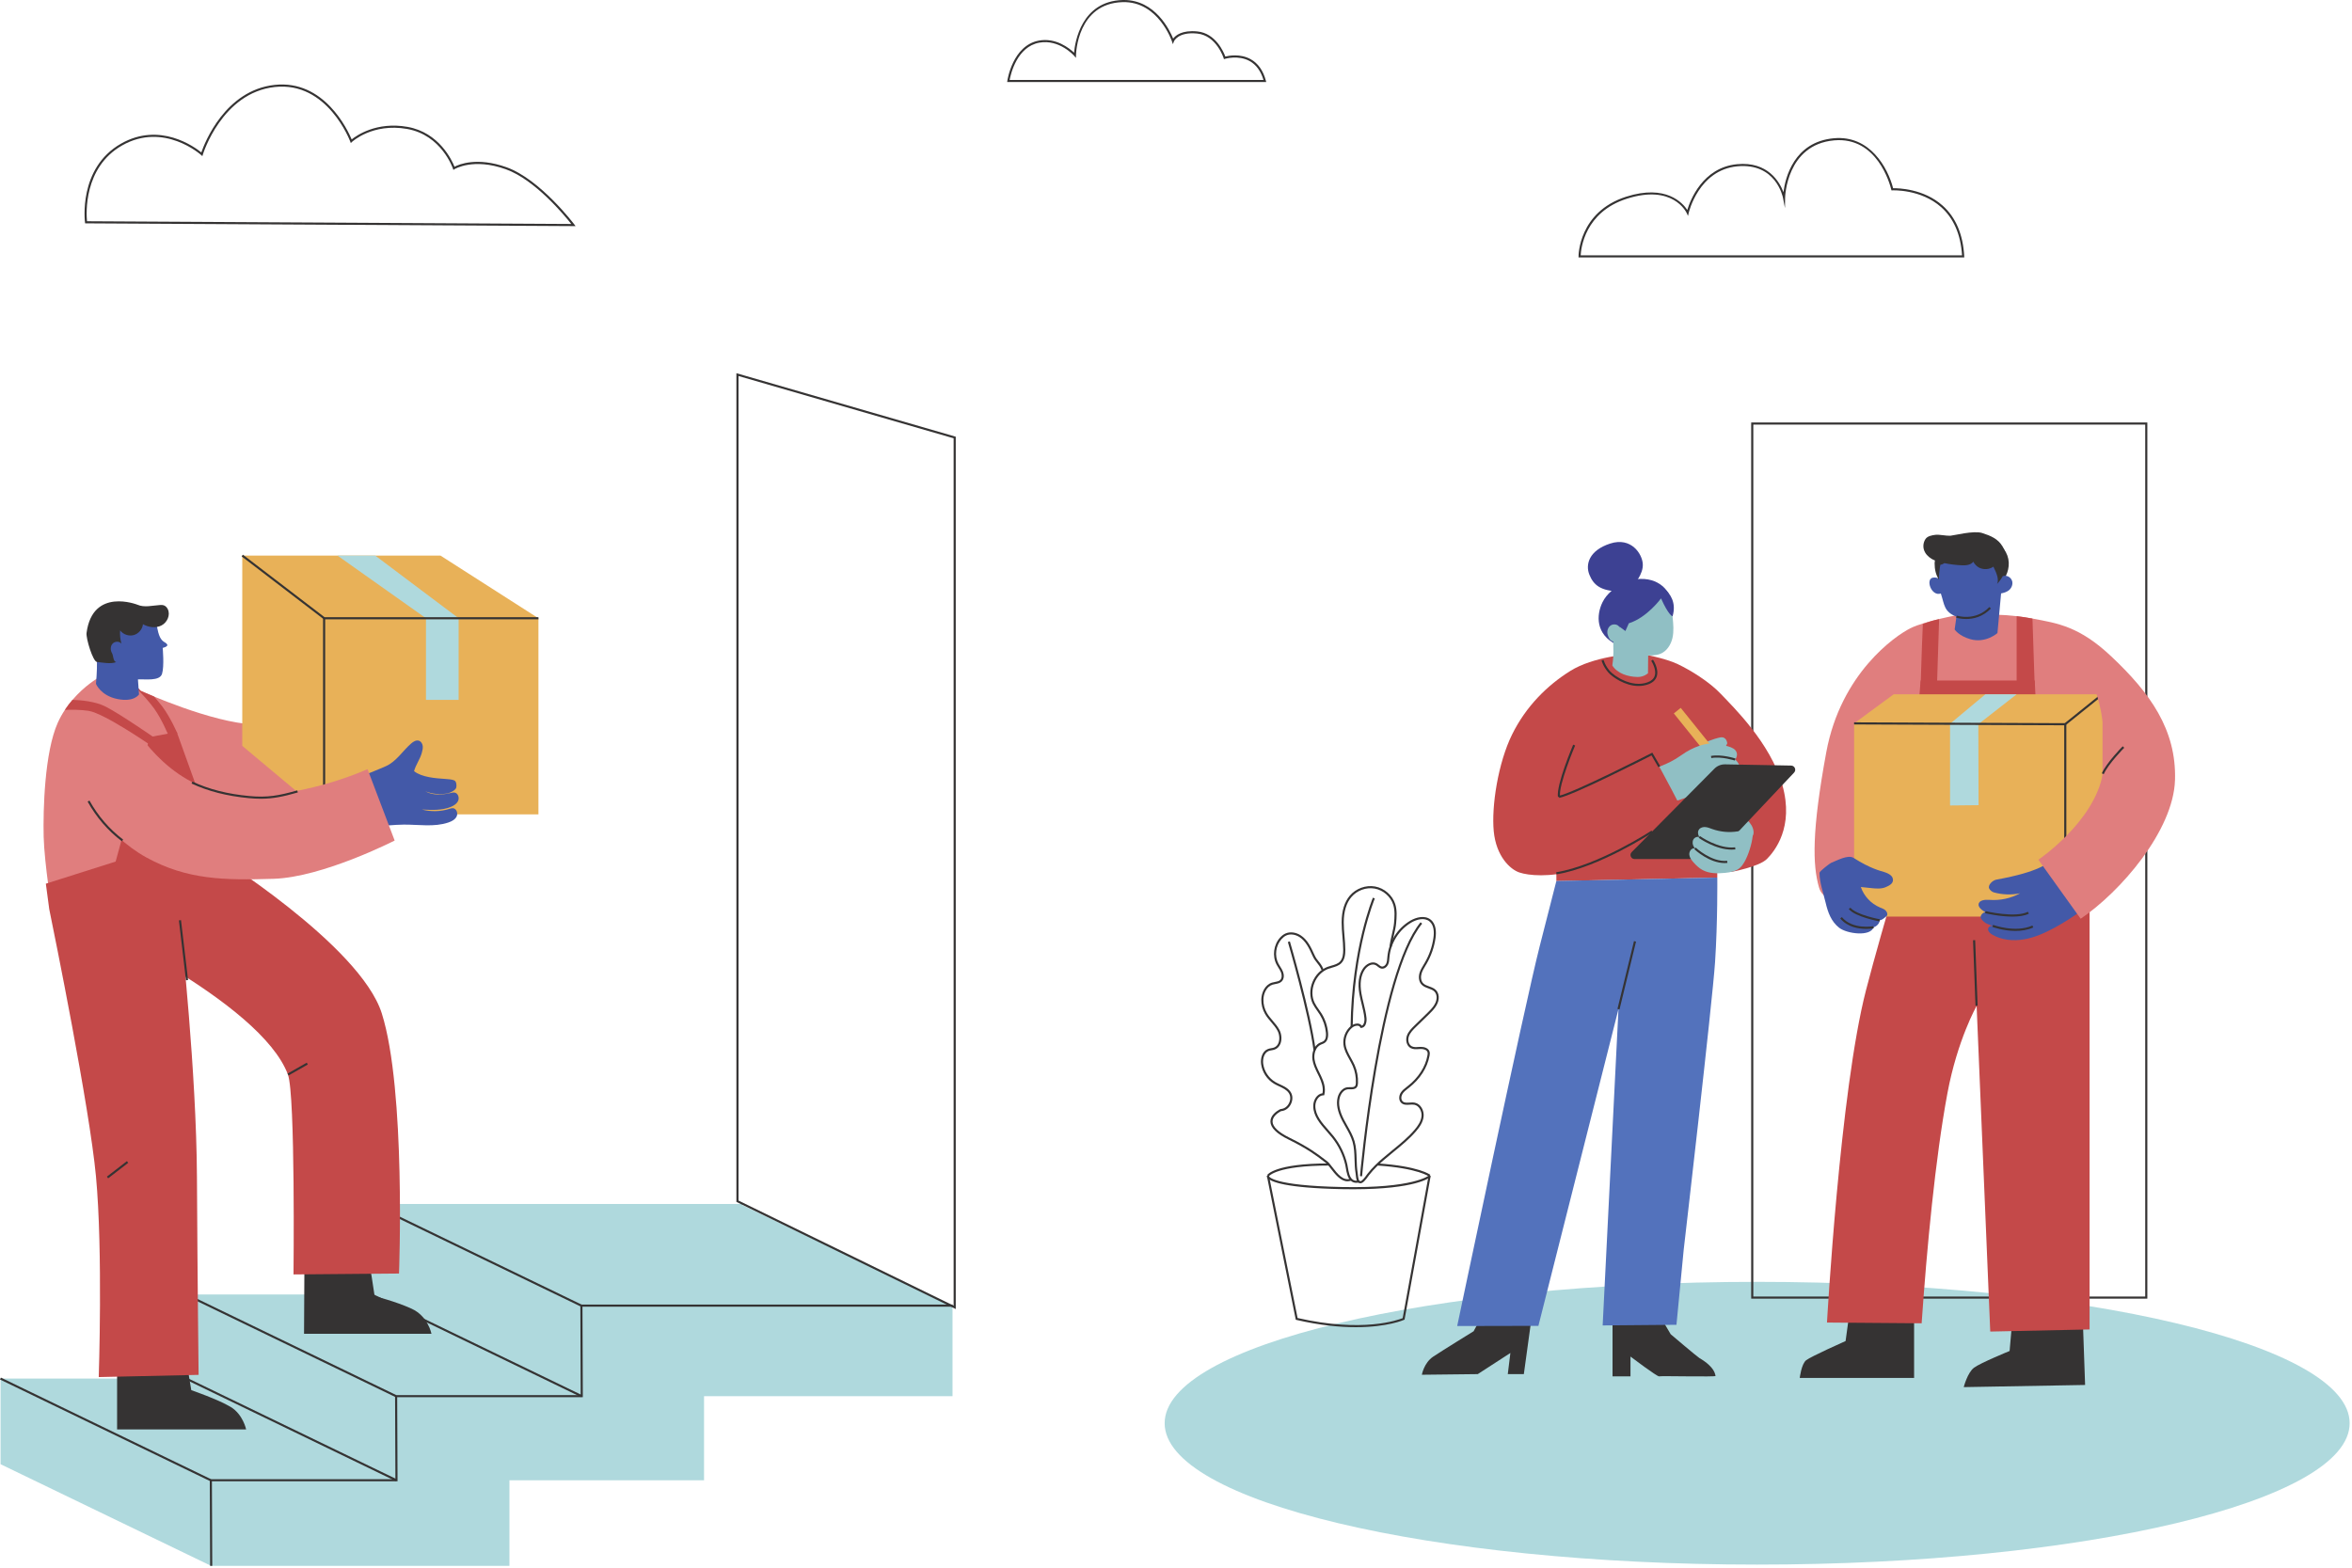 <svg width="459" height="306" viewBox="0 0 459 306" fill="none" xmlns="http://www.w3.org/2000/svg">
<path d="M144.856 235.218V235.003H72.43V252.676H36.27V269.087H0.111V285.803L41.209 305.65L99.418 305.649V288.933H137.397V272.523H185.888V254.85L144.856 235.218Z" fill="#AFD9DD"/>
<path d="M41.009 305.649L40.941 288.727H77.166L77.099 272.313H113.324L113.258 254.645H185.892V255.057H113.672L113.738 272.725H77.513L77.58 289.139H41.355L41.421 305.648L41.009 305.649Z" fill="#353333"/>
<path d="M72.502 234.818L72.322 235.189L113.351 255.033L113.53 254.662L72.502 234.818Z" fill="#353333"/>
<path d="M72.566 252.485L72.387 252.856L113.415 272.701L113.594 272.329L72.566 252.485Z" fill="#353333"/>
<path d="M36.34 252.485L36.16 252.856L77.188 272.701L77.368 272.329L36.34 252.485Z" fill="#353333"/>
<path d="M36.406 268.897L36.227 269.268L77.255 289.112L77.434 288.741L36.406 268.897Z" fill="#353333"/>
<path d="M0.18 268.898L0 269.269L41.028 289.113L41.208 288.742L0.18 268.898Z" fill="#353333"/>
<path d="M71.971 245.5L73.112 253.001C73.112 253.001 77.107 253.98 80.327 255.448C83.548 256.916 84.201 260.339 84.201 260.339H59.334L59.415 245.501L71.971 245.5Z" fill="#353333"/>
<path d="M36.514 266.455L37.33 271.347C37.33 271.347 42.548 273.14 44.993 274.608C47.44 276.076 48.032 279.011 48.032 279.011H22.85V265.149L36.514 266.455Z" fill="#353333"/>
<path d="M41.351 166.491C41.351 166.491 70.276 184.416 74.509 197.809C79.25 212.803 77.868 248.583 77.868 248.583L57.279 248.761C57.279 248.761 57.659 213.705 56.192 209.757C50.861 195.397 15.24 179.176 15.24 179.176L41.351 166.491Z" fill="#C44949"/>
<path d="M75.282 143.055C75.282 143.055 68.567 151.376 61.944 153.471C55.736 155.425 47.038 156.8 39.642 154.865L44.285 169.957L10.223 178.273C10.223 178.273 8.648 168.551 8.52 163.295C8.399 158.033 8.696 146.842 11.265 141.094C11.673 140.181 12.146 139.344 12.658 138.57C13.13 137.856 13.635 137.197 14.146 136.609C16.554 133.798 19.095 132.355 19.095 132.355C19.095 132.355 19.945 134.488 22.992 135.094C25.304 135.56 26.358 134.839 26.728 134.462C26.849 134.341 26.901 134.257 26.901 134.257L27.431 134.826C27.438 134.826 28.447 135.292 30.088 135.97C35.906 138.378 49.672 143.513 54.653 140.518C61.046 136.686 67.586 131.838 67.586 131.838L75.282 143.055Z" fill="#E07E7E"/>
<path d="M105.079 120.678H63.25V158.959H105.079V120.678Z" fill="#E8B158"/>
<path d="M63.248 158.959L47.279 145.586V108.451L63.248 120.678V158.959Z" fill="#E8B158"/>
<path d="M105.076 120.678L85.967 108.451H47.279L63.248 120.678H105.076Z" fill="#E8B158"/>
<path d="M89.504 120.678V136.611H83.132V120.678L65.867 108.451H73.236L89.504 120.678Z" fill="#AFD9DD"/>
<path d="M63.459 158.96H63.047V120.472H105.082V120.884H63.459V158.96Z" fill="#353333"/>
<path d="M47.405 108.273L47.154 108.601L63.123 120.827L63.374 120.5L47.405 108.273Z" fill="#353333"/>
<path d="M34.617 143.152L32.949 143.707C32.949 143.707 31.569 140.328 30.037 138.239C28.983 136.802 27.725 135.462 26.729 134.465C26.849 134.344 26.902 134.26 26.902 134.26L27.432 134.829C27.439 134.829 28.448 135.295 30.089 135.973C30.747 136.745 31.411 137.551 31.749 138.004C33.307 140.118 34.617 143.152 34.617 143.152Z" fill="#C44949"/>
<path d="M88.378 157.749C88.157 157.735 87.943 157.81 87.731 157.877C85.988 158.428 84.09 158.474 82.324 158.008C84.218 158.119 86.185 158.219 87.947 157.513C88.556 157.268 89.166 156.889 89.418 156.283C89.669 155.677 89.378 154.826 88.733 154.706C88.487 154.661 88.235 154.721 87.992 154.778C86.32 155.167 84.461 155.305 82.977 154.441C84.373 155.004 85.937 155.146 87.413 154.841C87.908 154.739 88.927 154.221 89.041 153.728C89.144 153.282 89.07 152.515 88.653 152.327C88.237 152.139 87.42 152.077 86.964 152.047C85.052 151.923 82.294 151.726 80.805 150.52C81.139 149.285 81.98 148.186 82.314 146.953C82.431 146.52 82.549 146.075 82.5 145.629C82.45 145.184 82.192 144.732 81.767 144.586C81.223 144.399 80.653 144.759 80.22 145.139C78.55 146.604 77.324 148.665 75.29 149.559C74.235 150.022 70.501 151.611 69.408 151.824C69.44 152.535 69.601 153.269 69.722 153.975C70.152 156.497 70.758 158.99 71.536 161.429C72.972 161.323 74.409 161.216 75.846 161.11C76.83 161.037 77.817 160.964 78.804 160.957C81.725 160.937 84.74 161.481 87.507 160.542C88.16 160.321 88.835 159.972 89.125 159.345C89.412 158.717 89.067 157.792 88.378 157.749Z" fill="#4359A8"/>
<path d="M31.75 126.465C31.75 126.465 32.087 130.052 31.62 131.537C31.152 133.028 28.218 132.52 26.919 132.616L27.132 135.543C27.132 135.543 26.204 137.103 22.926 136.444C19.648 135.791 18.734 133.495 18.734 133.495C18.824 132.41 18.892 131.331 18.913 130.513C18.92 130.149 18.92 129.709 18.92 129.214C18.927 126.211 18.975 121.235 21.188 119.765C23.758 118.06 28.85 118.315 29.902 119.723C30.266 120.218 30.438 121.297 30.644 122.369C30.788 123.111 30.96 123.84 31.221 124.369C31.764 125.441 32.341 125.283 32.63 125.812C32.85 126.218 31.75 126.465 31.75 126.465Z" fill="#4359A8"/>
<path d="M32.741 118.895C32.583 118.576 32.329 118.292 31.995 118.169C31.746 118.077 31.474 118.081 31.208 118.098C29.734 118.189 28.182 118.63 26.827 118.039C26.827 118.039 18.081 114.561 16.891 123.542C16.751 124.594 18.131 129.131 18.921 129.212C20.024 129.326 21.653 129.654 22.68 129.232C22.04 129.089 22.177 128.03 21.846 127.463C21.513 126.897 21.527 126.11 21.975 125.63C22.423 125.149 23.308 125.124 23.705 125.646C23.462 124.804 23.373 123.916 23.443 123.042C24.03 123.84 25.127 124.224 26.083 123.965C27.04 123.707 27.794 122.826 27.901 121.841C29 122.459 30.402 122.658 31.52 122.08C32.641 121.502 33.3 120.025 32.741 118.895Z" fill="#353333"/>
<path d="M35.374 182.315L39.846 171.633L44.511 170.734L34.494 142.875L29.226 143.867L22.568 168.17L8.947 172.489L9.61 177.46C10.608 182.334 17.452 216.018 18.727 229.595C20.102 244.248 19.269 268.795 19.269 268.795L38.758 268.362C38.758 268.362 38.546 250.391 38.435 229.751C38.326 209.114 35.374 182.315 35.374 182.315Z" fill="#C44949"/>
<path d="M25.749 141.098C25.749 141.098 32.182 153.358 44.871 154.991C57.56 156.625 71.725 150.128 71.725 150.128L77.018 164.065C77.018 164.065 62.987 171.243 53.395 171.537C43.803 171.831 36.553 171.757 28.561 167.367C20.57 162.978 15.24 153.918 15.24 153.918L25.749 141.098Z" fill="#E07E7E"/>
<path d="M50.909 155.907C50.183 155.907 49.418 155.868 48.578 155.79C44.316 155.391 40.651 154.458 37.379 152.936L37.553 152.562C40.783 154.063 44.402 154.984 48.618 155.379C52.184 155.713 54.397 155.31 58.011 154.281L58.123 154.678C55.306 155.479 53.325 155.907 50.909 155.907Z" fill="#353333"/>
<path d="M23.778 164.209C21.044 162.128 18.798 159.523 17.1 156.466L17.46 156.266C19.13 159.272 21.34 161.833 24.027 163.88L23.778 164.209Z" fill="#353333"/>
<path d="M35.325 179.606L34.916 179.654L36.289 191.341L36.699 191.293L35.325 179.606Z" fill="#353333"/>
<path d="M30.712 144.396L29.562 145.583C29.562 145.583 20.366 139.222 17.28 138.749C15.728 138.513 13.991 138.513 12.656 138.571C13.129 137.856 13.633 137.198 14.145 136.609C15.672 136.648 18.551 136.877 20.595 137.912C23.495 139.382 30.712 144.396 30.712 144.396Z" fill="#C44949"/>
<path d="M24.768 226.647L20.855 229.671L21.108 229.997L25.02 226.973L24.768 226.647Z" fill="#353333"/>
<path d="M59.866 207.426L56.117 209.557L56.321 209.915L60.069 207.785L59.866 207.426Z" fill="#353333"/>
<path d="M186.518 255.514L143.711 234.599V72.846L186.518 85.243V255.514ZM144.122 234.342L186.105 254.855V85.552L144.122 73.394V234.342Z" fill="#353333"/>
<path d="M342.914 305.396C406.773 305.396 458.542 293.042 458.542 277.801C458.542 262.561 406.773 250.207 342.914 250.207C279.054 250.207 227.285 262.561 227.285 277.801C227.285 293.042 279.054 305.396 342.914 305.396Z" fill="#AFD9DD"/>
<path d="M419.059 253.486H341.752V82.465H419.059V253.486ZM342.164 253.074H418.647V82.877H342.164V253.074Z" fill="#353333"/>
<path d="M373.543 254.546V268.967H351.225C351.225 268.967 351.541 266.23 352.488 265.494C353.435 264.757 360.172 261.758 360.172 261.758L361.331 253.282H373.543V254.546Z" fill="#353333"/>
<path d="M406.433 256.648H393.227H392.794L392.18 263.702C392.18 263.702 386.505 266.018 385.235 266.965C383.965 267.912 383.227 270.754 383.227 270.754L406.914 270.334L406.433 256.648Z" fill="#353333"/>
<path d="M407.79 166.827V259.498L388.404 259.91L385.745 196.35C385.745 196.35 381.992 202.947 380.04 213.42C377.677 226.097 376.017 243.741 375.015 258.296L356.541 258.151C356.541 258.151 359.067 212.961 364.158 193.271C367.493 180.372 373.702 160.143 373.702 160.143L407.789 160.461V166.827H407.79Z" fill="#C44949"/>
<path d="M402.64 124.533C398.297 121.337 388.402 119.978 388.402 119.978H382.448C382.448 119.978 375.754 121.163 372.807 122.636C369.859 124.11 359.253 131.429 356.41 146.799C353.568 162.17 353.723 168.904 354.986 173.22C356.249 177.536 362.769 174.221 362.769 174.221C362.769 174.221 404.458 168.43 412.034 154.695C419.608 140.96 406.983 127.729 402.64 124.533Z" fill="#E07E7E"/>
<path d="M378.424 120.845L377.946 135.734H374.766C374.766 135.734 375.043 126.062 375.252 121.799C376.411 121.355 377.475 121.05 378.424 120.845Z" fill="#C44949"/>
<path d="M397.083 132.829H374.814L373.703 146.717L397.792 147.171L397.083 132.829Z" fill="#C44949"/>
<path d="M369.549 135.525L361.838 141.198V178.917H403.052L410.313 169.756V135.525H369.549Z" fill="#E8B158"/>
<path d="M386.076 141.363L386.125 157.165L380.557 157.221V141.273L387.447 135.525H393.548L386.076 141.363Z" fill="#AFD9DD"/>
<path d="M403.251 178.918H402.838V141.57L361.83 141.406L361.831 140.993L403.251 141.159V178.918Z" fill="#353333"/>
<path d="M410.171 135.345L402.914 141.186L403.173 141.507L410.43 135.666L410.171 135.345Z" fill="#353333"/>
<path d="M406.82 168.027C406.685 167.816 405.583 165.854 405.313 165.931C402.769 166.66 400.287 168.349 397.915 169.416C396.4 170.097 393.914 170.917 389.594 171.697C388.863 171.829 387.881 172.764 388.197 173.436C388.344 173.747 388.761 174.092 389.092 174.184C390.761 174.647 392.539 174.707 394.237 174.36C392.421 175.355 390.314 175.807 388.251 175.647C387.388 175.58 386.17 175.683 386.126 176.548C386.105 176.957 386.411 177.306 386.729 177.565C386.959 177.75 387.202 177.91 387.455 178.049C387.452 178.049 387.45 178.049 387.447 178.049C386.83 178.131 386.279 178.879 386.657 179.375C387.392 180.322 388.058 180.425 388.878 180.727C388.516 180.719 388.184 180.811 388.036 181.123C387.801 181.621 388.303 182.146 388.779 182.423C390.63 183.504 392.899 183.715 395.013 183.35C397.127 182.986 399.11 182.085 400.993 181.061C404.501 179.152 407.754 176.776 410.639 174.015C409.367 172.019 408.094 170.023 406.82 168.027Z" fill="#4359A8"/>
<path d="M393.326 181.708C390.959 181.708 388.934 180.968 388.811 180.921L388.955 180.535C388.999 180.551 393.331 182.135 396.631 180.66L396.799 181.036C395.679 181.538 394.462 181.708 393.326 181.708Z" fill="#353333"/>
<path d="M392.721 178.915C390.219 178.915 387.564 178.288 387.4 178.25L387.497 177.849C387.556 177.862 393.315 179.222 395.752 177.974L395.94 178.341C395.1 178.768 393.929 178.915 392.721 178.915Z" fill="#353333"/>
<path d="M424.459 152.257C424.154 162.127 413.837 174.069 406.048 179.331L397.793 167.812C397.793 167.812 408.702 160.462 410.367 151.028C411.344 145.499 410.39 134.719 406.438 130.256C404.595 128.171 400.541 125.795 396.743 123.851C395.635 123.286 394.552 122.756 393.55 122.282C390.623 120.897 388.404 119.979 388.404 119.979C388.404 119.979 390.496 119.92 393.55 120.272C394.5 120.383 395.54 120.533 396.64 120.739C401.609 121.662 405.821 122.282 412.032 128.133C419.534 135.197 424.76 142.387 424.459 152.257Z" fill="#E07E7E"/>
<path d="M392.016 109.8C392.097 111.627 391.15 113.413 389.746 114.582C389.619 112.356 389.394 110.134 389.072 107.927C388.994 107.39 388.909 106.855 388.821 106.319C388.734 105.787 388.637 105.659 389.16 105.742C389.894 105.857 390.664 106.643 391.082 107.206C391.638 107.953 391.975 108.87 392.016 109.8Z" fill="#353333"/>
<path d="M392.649 113.333C392.478 112.86 392.045 112.492 391.551 112.401C391.324 112.36 391.081 112.387 390.844 112.459C390.876 110.043 390.047 107.646 388.158 106.212C385.716 104.359 381.754 104.572 380.045 106.583C379.204 107.574 378.918 108.265 378.576 109.519C378.346 110.359 378.28 111.655 378.342 112.932C378.023 112.754 377.632 112.676 377.167 112.763C375.744 113.073 376.909 116.478 378.761 115.847C378.783 115.924 378.805 116.002 378.829 116.072C379.458 117.955 379.348 119.43 381.807 120.361L381.457 122.869C381.457 122.869 382.219 124.099 384.507 124.762C387.501 125.63 389.809 123.573 389.809 123.573L390.518 115.833C391.041 115.723 391.56 115.579 391.984 115.261C392.568 114.824 392.896 114.018 392.649 113.333Z" fill="#4359A8"/>
<path d="M391.587 110.303C391.783 109.056 391.445 107.763 390.81 106.672C389.937 105.172 388.483 104.57 386.833 104.041C385.182 103.51 381.262 104.533 380.61 104.573C379.859 104.62 378.448 104.295 377.702 104.393C377.001 104.484 376.154 104.629 375.764 105.219C375.374 105.809 375.254 106.569 375.444 107.249C375.66 108.021 376.247 108.651 376.932 109.065C377.147 109.194 377.374 109.3 377.604 109.395C377.566 109.609 377.545 109.796 377.545 109.931C377.547 111.166 377.787 112.235 378.413 113.155C378.344 112.339 378.469 111.591 378.575 110.762C378.597 110.59 378.628 110.418 378.668 110.248C378.898 110.208 379.119 110.13 379.318 110.007C379.356 109.984 379.398 109.954 379.444 109.918C380.579 110.152 381.731 110.296 382.888 110.344C383.751 110.38 384.591 110.273 385.099 109.647C385.352 110.13 385.74 110.541 386.226 110.795C387.096 111.25 388.218 111.174 389.018 110.607C389.702 111.988 390.12 113.107 389.744 113.977C390.838 112.799 391.39 111.551 391.587 110.303Z" fill="#353333"/>
<path d="M383.693 120.825C382.554 120.825 381.759 120.559 381.742 120.554L381.877 120.164C381.913 120.176 385.472 121.353 388.235 118.487L388.532 118.773C386.924 120.444 385.06 120.825 383.693 120.825Z" fill="#353333"/>
<path d="M397.111 134.9H393.551V120.271C394.501 120.383 395.541 120.533 396.641 120.739L396.744 123.852L397.111 134.9Z" fill="#C44949"/>
<path d="M410.552 151.111L410.176 150.944C411.09 148.881 414.125 145.797 414.254 145.667L414.547 145.957C414.515 145.987 411.435 149.116 410.552 151.111Z" fill="#353333"/>
<path d="M385.459 183.509L385.047 183.524L385.526 196.317L385.938 196.301L385.459 183.509Z" fill="#353333"/>
<path d="M367.986 173.173C368.875 172.806 369.653 172.318 369.361 171.401C369.159 170.766 368.304 170.395 367.668 170.199C367.032 170.002 365.004 169.554 361.746 167.462C360.652 166.76 358.514 167.964 357.342 168.423C357.115 168.512 355.077 170.064 355.078 170.37C355.09 172.324 355.835 174.314 356.281 176.215C356.726 178.115 357.372 179.866 358.902 181.08C360.432 182.292 365.057 182.86 365.63 180.994C366.251 180.826 366.79 180.251 366.831 179.644C367.149 179.608 367.568 179.381 368.262 178.713C368.416 178.348 368.218 177.913 367.914 177.656C367.612 177.399 367.223 177.273 366.857 177.119C365.135 176.392 363.748 174.905 363.143 173.136C363.807 173.206 364.471 173.276 365.135 173.345C366.092 173.446 367.096 173.54 367.986 173.173Z" fill="#4359A8"/>
<path d="M366.797 179.846C366.603 179.81 362.03 178.964 360.793 177.431L361.113 177.171C362.255 178.584 366.824 179.431 366.871 179.439L366.797 179.846Z" fill="#353333"/>
<path d="M364.195 181.313C362.745 181.313 360.55 180.99 359.129 179.272L359.446 179.01C361.52 181.515 365.55 180.799 365.592 180.791L365.667 181.197C365.604 181.209 365.018 181.313 364.195 181.313Z" fill="#353333"/>
<path d="M298.796 257.928L297.382 268.216H294.25L294.755 264.091L288.39 268.216L277.479 268.339C277.479 268.339 277.883 266.011 279.701 264.799C281.519 263.586 287.581 259.848 287.581 259.848L288.895 257.423L298.796 257.928Z" fill="#353333"/>
<path d="M324.746 258.236L326.044 260.435C326.044 260.435 331.199 264.817 331.636 265.074C334.8 266.938 334.686 268.341 334.798 268.572C334.911 268.801 324.124 268.535 323.785 268.653C323.447 268.77 318.194 264.792 318.194 264.792V268.653H314.691V258.237H324.746V258.236Z" fill="#353333"/>
<path d="M303.729 161.123V171.979L335.132 171.291V159.255L303.729 161.123Z" fill="#C44949"/>
<path d="M320.46 127.669C320.46 127.669 324.878 128.421 327.415 129.631C329.952 130.84 333.589 133.072 335.859 135.482C338.13 137.891 345.501 144.978 347.831 153.23C350.161 161.482 346.307 166.171 344.803 167.68C343.299 169.189 337.841 170.196 337.841 170.196L320.46 153.963L300.816 160.26L304.2 143.154L314.069 129.631L320.46 127.669Z" fill="#C44949"/>
<path d="M332.312 145.093C332.312 145.093 334.343 144.211 335.666 143.945C336.99 143.68 337.078 145.093 337.078 145.093C337.078 145.093 336.724 146.063 336.107 146.329C335.49 146.594 332.312 145.093 332.312 145.093Z" fill="#90BFC4"/>
<path d="M328 138.171L326.652 139.254L338.903 154.499L340.251 153.416L328 138.171Z" fill="#E8B158"/>
<path d="M322.385 150.116C322.385 150.116 325.473 149.314 328.034 147.46C330.593 145.607 333.152 144.989 334.3 145.166C335.448 145.342 337.831 145.519 338.625 146.402C339.42 147.284 338.625 148.255 338.625 148.255C338.625 148.255 339.242 148.696 339.596 149.756C339.949 150.815 338.625 151.344 338.625 151.344C338.625 151.344 339.42 151.754 338.801 152.565C338.184 153.374 334.565 153.374 333.33 154.081C332.094 154.787 323.798 157.417 323.798 157.417L322.385 150.116Z" fill="#90BFC4"/>
<path d="M318.171 127.669C318.171 127.669 310.966 128.134 306.455 130.957C301.944 133.779 297.808 137.856 295.081 143.384C292.356 148.912 291.041 157.371 291.509 162.259C291.979 167.146 294.705 169.684 296.49 170.294C298.276 170.906 302.411 171.3 307.394 169.88C312.375 168.46 328.578 158.685 328.578 158.685C328.578 158.685 324.158 149.975 322.381 147.184L304.198 155.96C304.198 155.96 304.762 149.192 307.205 145.433L318.171 127.669Z" fill="#C44949"/>
<path d="M303.763 170.663L303.697 170.256C311.922 168.915 322.199 162.198 322.302 162.129L322.529 162.474C322.424 162.541 312.076 169.308 303.763 170.663Z" fill="#353333"/>
<path d="M341.039 160.134C341.624 160.684 342.091 161.396 342.199 162.191C342.244 162.527 342.218 162.887 342.036 163.174C341.815 163.525 341.362 163.71 340.958 163.617C340.607 163.536 340.328 163.274 340.068 163.026C339.514 162.494 338.962 161.962 338.408 161.43C338.067 161.103 337.719 160.765 337.515 160.339C337.31 159.913 337.277 159.372 337.554 158.989C338.378 157.854 340.421 159.555 341.039 160.134Z" fill="#90BFC4"/>
<path d="M325.656 115.917C325.656 115.917 324.115 112.467 319.214 113.067L315.305 114.73C315.305 114.73 313.592 115.765 312.713 117.593C311.5 120.109 311.411 123.833 315.419 125.795L325.656 115.917Z" fill="#3D4193"/>
<path d="M326.419 120.476C326.554 121.822 326.686 123.195 326.389 124.514C326.092 125.834 325.284 127.113 324.03 127.62C323.086 128.004 321.644 127.941 321.644 127.941L321.61 131.418C321.61 131.418 320.815 132.159 319.592 132.141C317.704 132.113 315.654 131.472 314.648 129.894C314.999 127.436 314.806 126.878 314.838 125.233C314.167 125.042 313.949 124.537 313.744 123.871C313.539 123.204 313.792 122.396 314.394 122.043C314.996 121.69 315.892 121.919 316.175 122.557C315.561 121.207 316.12 119.617 316.872 118.339C317.316 117.583 317.836 116.858 318.508 116.296C320.018 115.033 322.194 114.854 323.978 115.593C326.086 116.469 326.209 118.38 326.419 120.476Z" fill="#90BFC4"/>
<path d="M326.403 120.31C326.403 120.31 325.631 120.114 324.156 116.8C324.156 116.8 321.442 120.545 317.871 121.663L317.203 123.171L315.985 122.273C315.985 122.273 314.462 120.776 315.159 118.109C315.856 115.442 318.54 114.165 319.634 113.874C320.73 113.582 323.451 113.732 324.819 114.905C325.896 115.831 327.217 117.614 326.403 120.31Z" fill="#3D4193"/>
<path d="M318.916 114.013C318.916 114.013 320.695 112.104 320.597 110.115C320.5 108.127 318.345 104.762 314.223 106.099C310.101 107.438 309.361 110.187 310.176 112.183C310.991 114.177 312.338 115.397 316.22 115.445L318.916 114.013Z" fill="#3D4193"/>
<path d="M350.123 150.803L334.196 167.679H318.997C318.288 167.679 317.93 166.823 318.431 166.32L334.575 150.038C335.123 149.485 335.874 149.18 336.652 149.195L349.547 149.433C350.252 149.446 350.607 150.291 350.123 150.803Z" fill="#353333"/>
<path d="M339.127 162.276C337.471 162.544 335.746 162.391 334.165 161.828C333.731 161.672 333.3 161.487 332.843 161.44C332.385 161.393 331.878 161.516 331.592 161.877C331.262 162.294 331.331 162.912 331.624 163.36C331.288 163.314 330.969 163.36 330.701 163.582C330.328 163.889 330.238 164.45 330.385 164.912C330.466 165.166 330.612 165.392 330.785 165.596C330.7 165.581 330.613 165.575 330.523 165.584C329.955 165.651 329.609 166.307 329.682 166.873C329.753 167.44 330.124 167.919 330.505 168.345C331.008 168.908 331.563 169.438 332.224 169.802C333.545 170.531 335.142 170.527 336.643 170.378C337.677 170.275 338.765 170.087 339.546 169.402C339.884 169.105 340.145 168.732 340.376 168.345C341.166 167.03 341.898 164.7 342.038 163.173C342.225 161.152 340.63 162.033 339.127 162.276Z" fill="#90BFC4"/>
<path d="M337.925 165.842C334.764 165.842 331.64 163.628 331.498 163.526L331.739 163.191C331.774 163.217 335.377 165.769 338.618 165.39L338.666 165.8C338.42 165.828 338.172 165.842 337.925 165.842Z" fill="#353333"/>
<path d="M336.58 168.462C333.564 168.462 330.762 165.863 330.639 165.746L330.922 165.445C330.952 165.474 334.036 168.339 337.064 168.023L337.107 168.433C336.931 168.452 336.755 168.462 336.58 168.462Z" fill="#353333"/>
<path d="M338.556 148.451C338.53 148.442 335.95 147.601 333.971 147.963L333.896 147.557C335.98 147.176 338.577 148.023 338.685 148.059L338.556 148.451Z" fill="#353333"/>
<path d="M304.278 155.741L304.199 155.336C307.051 154.783 322.133 147.077 322.286 146.999L322.459 146.909L323.991 149.54L323.635 149.747L322.299 147.453C320.519 148.362 307.053 155.204 304.278 155.741Z" fill="#353333"/>
<path d="M304.033 155.571C303.695 153.172 306.878 145.672 307.013 145.353L307.392 145.515C307.359 145.592 304.12 153.227 304.441 155.513L304.033 155.571Z" fill="#353333"/>
<path d="M319.768 133.898C317.08 133.898 314.611 132.108 313.872 131.264C312.856 130.107 312.562 128.977 312.551 128.929L312.951 128.827C312.953 128.838 313.235 129.913 314.182 130.992C315.01 131.936 318.427 134.309 321.523 133.184C322.267 132.915 322.738 132.487 322.925 131.913C323.339 130.636 322.253 129.01 322.242 128.994L322.583 128.763C322.632 128.836 323.792 130.569 323.317 132.039C323.09 132.74 322.533 133.256 321.663 133.572C321.033 133.8 320.395 133.898 319.768 133.898Z" fill="#353333"/>
<path d="M335.136 171.292C335.136 171.292 335.226 179.882 334.698 187.815C334.171 195.747 328.583 243.905 328.583 243.905L327.166 258.59L312.764 258.715L315.853 196.959L300.225 258.797L284.375 258.833C284.375 258.833 297.445 196.605 300.473 184.705C302.988 174.817 303.731 171.959 303.731 171.959L335.136 171.292Z" fill="#5372BC"/>
<path d="M318.876 183.697L315.652 196.935L316.053 197.033L319.277 183.795L318.876 183.697Z" fill="#353333"/>
<path d="M264.597 259.058C261.49 259.058 257.623 258.702 253.005 257.637L252.876 257.607L247.232 229.52L247.637 229.439L253.228 257.265C265.944 260.172 272.852 257.648 273.736 257.289L278.799 229.443L279.205 229.517L274.103 257.578L274.005 257.623C273.959 257.645 270.789 259.058 264.597 259.058Z" fill="#353333"/>
<path d="M247.623 229.594L247.275 229.374C247.333 229.281 248.809 227.093 259.369 227.093V227.505C249.154 227.505 247.637 229.574 247.623 229.594Z" fill="#353333"/>
<path d="M278.89 229.647C278.868 229.63 276.641 228.016 268.863 227.505L268.891 227.094C276.832 227.617 279.051 229.251 279.141 229.319L278.89 229.647Z" fill="#353333"/>
<path d="M264.061 232.133C263.378 232.133 262.667 232.127 261.924 232.112C250.807 231.89 248.065 230.678 247.419 229.976C247.239 229.779 247.228 229.629 247.231 229.574L247.642 229.6C247.647 229.6 248.212 231.426 261.931 231.699C275.835 231.978 278.836 229.459 278.865 229.434L279.141 229.739C279.03 229.842 276.368 232.133 264.061 232.133Z" fill="#353333"/>
<path d="M265.478 230.964C264.749 230.964 264.656 230.011 264.591 229.375C264.578 229.239 264.565 229.115 264.549 229.016C264.398 228.128 264.37 227.216 264.344 226.333C264.31 225.175 264.274 223.977 263.951 222.861C263.651 221.831 263.106 220.867 262.578 219.935C262.359 219.549 262.139 219.163 261.936 218.77C261.015 216.995 260.722 215.501 261.044 214.202C261.268 213.299 261.946 212.335 262.956 212.218C263.137 212.197 263.327 212.201 263.508 212.205C263.911 212.214 264.259 212.223 264.447 211.987C264.563 211.844 264.589 211.623 264.6 211.404C264.655 210.271 264.446 209.122 263.995 208.083C263.797 207.627 263.545 207.176 263.304 206.739C262.818 205.866 262.318 204.966 262.185 203.948C262.007 202.583 262.578 201.131 263.638 200.253C264.083 199.885 264.722 199.709 265.191 199.824C265.431 199.883 265.62 200.014 265.742 200.204C265.835 200.177 265.916 200.122 265.989 200.04C266.241 199.751 266.312 199.196 266.27 198.776C266.176 197.833 265.945 196.887 265.721 195.974C265.563 195.328 265.4 194.66 265.284 193.992C264.934 191.966 265.158 190.321 265.951 189.101C266.547 188.181 267.724 187.528 268.658 188.026C268.818 188.11 268.955 188.221 269.09 188.327C269.284 188.481 269.465 188.627 269.673 188.66C270.034 188.713 270.382 188.403 270.528 188.077C270.672 187.754 270.7 187.39 270.73 187.005L270.748 186.789C271.002 183.89 272.72 181.176 275.232 179.706C276.405 179.021 278.062 178.607 279.196 179.503C280.281 180.359 280.312 181.936 280.147 183.107C279.901 184.852 279.302 186.58 278.414 188.103C278.339 188.233 278.26 188.363 278.182 188.493C277.874 189 277.584 189.48 277.425 190.018C277.253 190.592 277.241 191.389 277.719 191.901C278.018 192.222 278.454 192.377 278.915 192.544C279.407 192.721 279.917 192.904 280.284 193.308C280.668 193.73 280.842 194.351 280.761 195.011C280.613 196.201 279.761 197.118 278.825 198.028L276.354 200.432C275.812 200.96 275.198 201.556 274.942 202.305C274.713 202.98 274.861 203.88 275.507 204.221C275.887 204.422 276.343 204.392 276.827 204.36C276.964 204.35 277.1 204.342 277.235 204.339C277.907 204.326 278.762 204.554 278.978 205.267C279.062 205.547 279.022 205.831 278.978 206.075C278.557 208.408 277.133 210.626 274.969 212.319L274.772 212.472C274.362 212.788 273.938 213.114 273.682 213.543C273.417 213.989 273.371 214.653 273.758 214.994C274.085 215.281 274.566 215.248 275.074 215.215C275.412 215.192 275.76 215.169 276.096 215.233C277.29 215.466 277.924 216.793 277.826 217.889C277.722 219.067 276.992 220.056 276.366 220.787C275.063 222.313 273.494 223.593 271.976 224.831C271.355 225.337 270.713 225.86 270.102 226.392C269.229 227.15 268.107 228.174 267.184 229.368C267.137 229.427 267.079 229.508 267.013 229.602C266.532 230.272 266.022 230.929 265.533 230.962C265.516 230.964 265.497 230.964 265.478 230.964ZM263.28 212.615C263.184 212.615 263.091 212.618 263.003 212.629C262.189 212.722 261.634 213.537 261.444 214.303C261.148 215.5 261.429 216.899 262.302 218.581C262.502 218.97 262.719 219.351 262.935 219.733C263.475 220.686 264.033 221.67 264.347 222.747C264.685 223.913 264.721 225.138 264.756 226.322C264.782 227.191 264.809 228.088 264.956 228.949C264.974 229.056 264.987 229.189 265.002 229.336C265.067 229.991 265.16 230.579 265.51 230.551C265.845 230.529 266.411 229.742 266.682 229.363C266.752 229.265 266.813 229.181 266.861 229.118C267.808 227.893 268.947 226.853 269.835 226.082C270.452 225.546 271.097 225.021 271.719 224.512C273.223 223.286 274.778 222.017 276.056 220.521C276.64 219.836 277.323 218.915 277.418 217.853C277.5 216.931 276.957 215.821 276.019 215.639C275.737 215.584 275.415 215.606 275.105 215.626C274.534 215.666 273.943 215.706 273.487 215.303C272.919 214.804 272.981 213.915 273.329 213.332C273.624 212.835 274.081 212.486 274.522 212.146L274.716 211.996C276.799 210.365 278.17 208.236 278.572 206.004C278.608 205.806 278.641 205.579 278.583 205.388C278.435 204.896 277.768 204.734 277.246 204.753C277.117 204.756 276.985 204.765 276.853 204.774C276.333 204.808 275.797 204.842 275.315 204.588C274.474 204.144 274.268 203.013 274.552 202.175C274.839 201.332 275.491 200.698 276.067 200.138L278.538 197.734C279.419 196.876 280.22 196.02 280.351 194.961C280.417 194.429 280.277 193.915 279.978 193.587C279.679 193.258 279.239 193.1 278.774 192.933C278.288 192.757 277.785 192.577 277.418 192.182C276.82 191.542 276.825 190.584 277.03 189.899C277.206 189.311 277.524 188.786 277.83 188.279C277.907 188.151 277.984 188.023 278.06 187.894C278.921 186.418 279.503 184.742 279.741 183.049C279.89 181.984 279.874 180.561 278.942 179.826C277.97 179.058 276.497 179.445 275.441 180.062C273.043 181.466 271.402 184.057 271.159 186.826L271.141 187.036C271.11 187.44 271.077 187.858 270.904 188.246C270.69 188.724 270.177 189.158 269.607 189.066C269.293 189.016 269.06 188.829 268.833 188.649C268.708 188.55 268.591 188.455 268.465 188.389C267.739 188.003 266.793 188.561 266.297 189.325C265.562 190.456 265.358 192.002 265.691 193.922C265.804 194.577 265.966 195.238 266.123 195.877C266.349 196.805 266.586 197.764 266.681 198.737C266.729 199.232 266.654 199.907 266.3 200.314C266.124 200.514 265.894 200.627 265.636 200.637L265.493 200.642L265.438 200.51C265.376 200.36 265.262 200.268 265.092 200.226C264.751 200.142 264.238 200.29 263.9 200.572C262.946 201.362 262.432 202.668 262.593 203.895C262.715 204.834 263.176 205.663 263.664 206.54C263.911 206.985 264.167 207.446 264.373 207.92C264.85 209.018 265.071 210.23 265.012 211.425C264.998 211.712 264.958 212.009 264.77 212.244C264.454 212.64 263.945 212.627 263.499 212.618C263.425 212.618 263.352 212.615 263.28 212.615Z" fill="#353333"/>
<path d="M264.701 230.878C264.353 230.878 264.047 230.789 263.784 230.61C262.99 230.069 262.786 228.844 262.638 227.951C262.602 227.734 262.569 227.534 262.532 227.373C262.078 225.427 261.178 223.574 259.929 222.016C259.618 221.63 259.273 221.237 258.939 220.859C257.633 219.375 256.282 217.843 256.284 215.876C256.284 214.731 257.003 213.511 258.088 213.397C258.314 212.275 257.87 211.116 257.451 210.22C257.35 210.006 257.244 209.791 257.139 209.577C256.712 208.711 256.273 207.815 256.128 206.836C255.957 205.663 256.335 204.133 257.57 203.546C257.662 203.502 257.758 203.465 257.855 203.428C258.02 203.363 258.175 203.303 258.303 203.211C258.771 202.871 258.81 202.143 258.759 201.592C258.646 200.349 258.238 199.134 257.58 198.076C257.413 197.809 257.228 197.545 257.046 197.289C256.743 196.859 256.429 196.415 256.19 195.929C255.573 194.675 255.548 193.139 256.123 191.712C256.697 190.285 257.779 189.194 259.092 188.717C259.328 188.632 259.574 188.56 259.82 188.49C260.456 188.307 261.059 188.136 261.48 187.703C262.063 187.106 262.135 186.155 262.131 185.394C262.126 184.528 262.051 183.644 261.978 182.79C261.9 181.883 261.82 180.944 261.824 180.015C261.835 177.809 262.368 176.067 263.41 174.835C264.606 173.423 266.538 172.716 268.339 173.035C270.152 173.356 271.739 174.737 272.286 176.472C272.675 177.706 272.563 179.045 272.461 180.227C272.403 180.901 272.208 181.736 272.02 182.546C271.834 183.342 271.642 184.162 271.588 184.805L271.177 184.771C271.235 184.097 271.43 183.26 271.618 182.452C271.804 181.658 271.996 180.836 272.05 180.193C272.148 179.049 272.258 177.753 271.892 176.597C271.39 175.005 269.932 173.737 268.266 173.441C266.611 173.147 264.827 173.8 263.725 175.103C262.748 176.258 262.246 177.912 262.236 180.018C262.232 180.929 262.312 181.858 262.389 182.756C262.463 183.618 262.54 184.51 262.543 185.392C262.547 186.232 262.462 187.288 261.775 187.991C261.276 188.501 260.593 188.698 259.933 188.887C259.696 188.955 259.459 189.024 259.232 189.106C258.029 189.543 257.035 190.549 256.505 191.867C255.974 193.185 255.995 194.6 256.56 195.747C256.785 196.205 257.089 196.635 257.383 197.052C257.567 197.311 257.757 197.581 257.929 197.857C258.622 198.97 259.05 200.249 259.169 201.553C259.255 202.496 259.038 203.184 258.543 203.543C258.373 203.667 258.186 203.74 258.004 203.81C257.918 203.844 257.831 203.877 257.746 203.917C256.7 204.413 256.385 205.746 256.535 206.776C256.67 207.691 257.095 208.557 257.507 209.394C257.613 209.611 257.72 209.827 257.822 210.044C258.289 211.041 258.782 212.351 258.453 213.643L258.413 213.798H258.252C257.334 213.798 256.693 214.892 256.693 215.875C256.693 217.686 257.991 219.16 259.247 220.585C259.584 220.967 259.933 221.363 260.249 221.757C261.537 223.364 262.465 225.275 262.932 227.28C262.972 227.448 263.006 227.655 263.043 227.883C263.179 228.704 263.365 229.827 264.015 230.269C264.305 230.467 264.664 230.517 265.113 230.419L265.2 230.822C265.025 230.86 264.859 230.878 264.701 230.878Z" fill="#353333"/>
<path d="M262.964 230.584C261.613 230.584 260.52 229.159 259.688 228.073C259.325 227.599 259.011 227.189 258.761 227.004C258.596 226.881 258.417 226.744 258.22 226.593C257.014 225.662 255.19 224.257 251.453 222.425C249.15 221.297 247.966 220.13 247.929 218.958C247.893 217.778 249.003 216.966 249.67 216.587C249.816 216.488 249.953 216.471 250.064 216.459C250.723 216.376 251.279 215.931 251.585 215.266C251.891 214.601 251.866 213.889 251.519 213.364C251.099 212.729 250.389 212.397 249.638 212.047C249.308 211.893 248.968 211.733 248.651 211.546C247.277 210.73 246.327 209.298 246.11 207.715C245.958 206.598 246.305 205.199 247.431 204.761C247.645 204.677 247.865 204.64 248.08 204.601C248.275 204.567 248.459 204.535 248.631 204.472C249.135 204.284 249.383 203.873 249.504 203.561C249.768 202.874 249.695 201.929 249.321 201.213C248.999 200.595 248.55 200.068 248.073 199.512C247.648 199.016 247.208 198.502 246.874 197.92C246.382 197.064 246.131 196.089 246.147 195.101C246.169 193.82 246.828 192.242 248.217 191.805C248.414 191.743 248.617 191.706 248.815 191.669C249.203 191.598 249.568 191.532 249.82 191.297C250.195 190.946 250.181 190.31 250.003 189.834C249.879 189.509 249.692 189.212 249.495 188.898C249.372 188.702 249.243 188.497 249.131 188.284C248.253 186.613 248.543 184.389 249.82 182.998C250.146 182.643 250.493 182.381 250.852 182.218C251.748 181.813 252.903 181.955 253.865 182.59C255.132 183.427 255.828 184.83 256.485 186.316C256.775 186.973 257.052 187.314 257.348 187.675C257.656 188.053 257.974 188.445 258.284 189.194L257.902 189.35C257.617 188.658 257.33 188.306 257.027 187.935C256.729 187.568 256.42 187.188 256.107 186.482C255.476 185.055 254.812 183.71 253.637 182.933C252.791 182.375 251.789 182.245 251.021 182.594C250.713 182.734 250.409 182.963 250.122 183.277C248.958 184.544 248.694 186.57 249.495 188.093C249.601 188.294 249.722 188.486 249.843 188.678C250.042 188.994 250.25 189.323 250.387 189.689C250.599 190.248 250.651 191.084 250.1 191.598C249.761 191.915 249.317 191.996 248.888 192.075C248.694 192.11 248.511 192.143 248.34 192.198C247.145 192.575 246.579 193.971 246.558 195.108C246.542 196.021 246.774 196.922 247.23 197.714C247.546 198.262 247.973 198.761 248.385 199.244C248.855 199.794 249.341 200.361 249.685 201.022C250.117 201.85 250.195 202.905 249.887 203.708C249.671 204.269 249.286 204.667 248.774 204.858C248.568 204.935 248.355 204.973 248.15 205.008C247.948 205.044 247.757 205.077 247.581 205.146C246.704 205.487 246.384 206.667 246.52 207.658C246.716 209.097 247.615 210.451 248.863 211.192C249.161 211.369 249.493 211.523 249.814 211.673C250.585 212.032 251.381 212.404 251.865 213.137C252.291 213.783 252.327 214.643 251.961 215.439C251.596 216.235 250.918 216.768 250.151 216.866C250.04 216.879 249.97 216.888 249.932 216.914C249.926 216.919 249.906 216.93 249.876 216.948C249.291 217.282 248.313 217.984 248.344 218.948C248.375 219.942 249.513 221.018 251.637 222.058C255.411 223.908 257.256 225.328 258.475 226.27C258.669 226.419 258.846 226.555 259.008 226.676C259.305 226.896 259.636 227.328 260.018 227.827C260.965 229.063 262.145 230.599 263.548 230.064L263.695 230.449C263.442 230.541 263.199 230.584 262.964 230.584Z" fill="#353333"/>
<path d="M265.813 229.605L265.402 229.569C265.437 229.176 268.892 190.212 277.219 180.026L277.537 180.287C269.292 190.374 265.846 229.213 265.813 229.605Z" fill="#353333"/>
<path d="M256.341 205.005C255.359 197.605 251.37 184.007 251.33 183.871L251.726 183.754C251.766 183.892 255.764 197.518 256.751 204.951L256.341 205.005Z" fill="#353333"/>
<path d="M263.983 200.417L263.57 200.412C263.778 185.136 267.885 175.313 267.926 175.215L268.305 175.376C268.264 175.474 264.189 185.228 263.983 200.417Z" fill="#353333"/>
<path d="M112.325 44.137L16.615 43.595L16.591 43.419C16.576 43.314 15.211 32.824 23.617 28.039C31.186 23.732 37.951 28.667 39.29 29.753C39.941 27.874 43.924 17.635 53.58 16.574C63.288 15.507 67.884 25.429 68.629 27.215C69.581 26.446 73.482 23.7 79.513 24.764C85.734 25.862 88.22 31.341 88.696 32.547C89.588 32.077 93.104 30.592 98.861 32.652C105.404 34.994 112.011 43.716 112.077 43.804L112.325 44.137ZM16.98 43.184L111.488 43.719C110.213 42.104 104.425 35.082 98.722 33.04C92.349 30.758 88.736 32.996 88.7 33.019L88.476 33.162L88.392 32.909C88.37 32.843 86.159 26.353 79.442 25.168C72.696 23.979 68.725 27.667 68.686 27.705L68.46 27.921L68.351 27.626C68.308 27.507 63.905 15.848 53.625 16.98C43.317 18.114 39.624 30.042 39.587 30.163L39.492 30.478L39.25 30.256C39.178 30.19 31.972 23.755 23.82 28.395C16.254 32.704 16.842 41.803 16.98 43.184Z" fill="#353333"/>
<path d="M383.337 50.247H308.059L308.057 50.044C308.055 49.957 308.039 41.377 317.341 38.398C325.141 35.9 328.405 39.649 329.284 40.981C329.835 39.15 332.247 32.693 339.001 32.05C345.023 31.475 347.301 35.537 348.046 37.516C348.394 34.774 350.052 27.69 357.901 26.985C364.903 26.354 368.424 32.742 369.444 36.738C370.424 36.723 375.413 36.822 379.112 40.134C381.679 42.432 383.095 45.761 383.324 50.028L383.337 50.247ZM308.475 49.835H382.901C382.643 45.789 381.278 42.63 378.841 40.446C374.872 36.889 369.352 37.153 369.297 37.156L369.125 37.165L369.084 36.999C368.827 35.937 366.327 26.647 357.938 27.397C348.604 28.234 348.369 38.495 348.368 38.598L348.343 40.618L347.96 38.635C347.906 38.353 346.53 31.754 339.041 32.462C331.502 33.179 329.574 41.469 329.556 41.553L329.423 42.151L329.167 41.595C329.06 41.362 326.436 35.922 317.468 38.793C309.254 41.421 308.536 48.539 308.475 49.835Z" fill="#353333"/>
<path d="M247.109 16.012H196.553L196.584 15.779C196.594 15.71 197.588 8.86 202.753 7.921C206.101 7.313 208.713 9.436 209.605 10.288C209.786 8.245 211.016 0.238 219.072 0.004C219.165 0.001 219.259 0 219.351 0C225.474 0 228.289 5.913 228.946 7.536C229.406 6.919 230.661 5.836 233.673 6.137C237.248 6.494 238.801 10.156 239.125 11.038C239.79 10.87 242.037 10.435 244.062 11.551C245.507 12.348 246.51 13.762 247.04 15.753L247.109 16.012ZM197.034 15.6H246.569C246.054 13.86 245.145 12.62 243.865 11.914C241.665 10.697 239.08 11.477 239.055 11.485L238.857 11.547L238.797 11.349C238.783 11.305 237.403 6.926 233.633 6.548C229.874 6.173 229.105 8.063 229.097 8.082L228.889 8.622L228.708 8.072C228.682 7.994 226.031 0.214 219.084 0.415C210.288 0.671 209.995 10.352 209.987 10.765L209.976 11.301L209.625 10.895C209.596 10.862 206.736 7.619 202.828 8.325C198.485 9.115 197.255 14.415 197.034 15.6Z" fill="#353333"/>
</svg>

